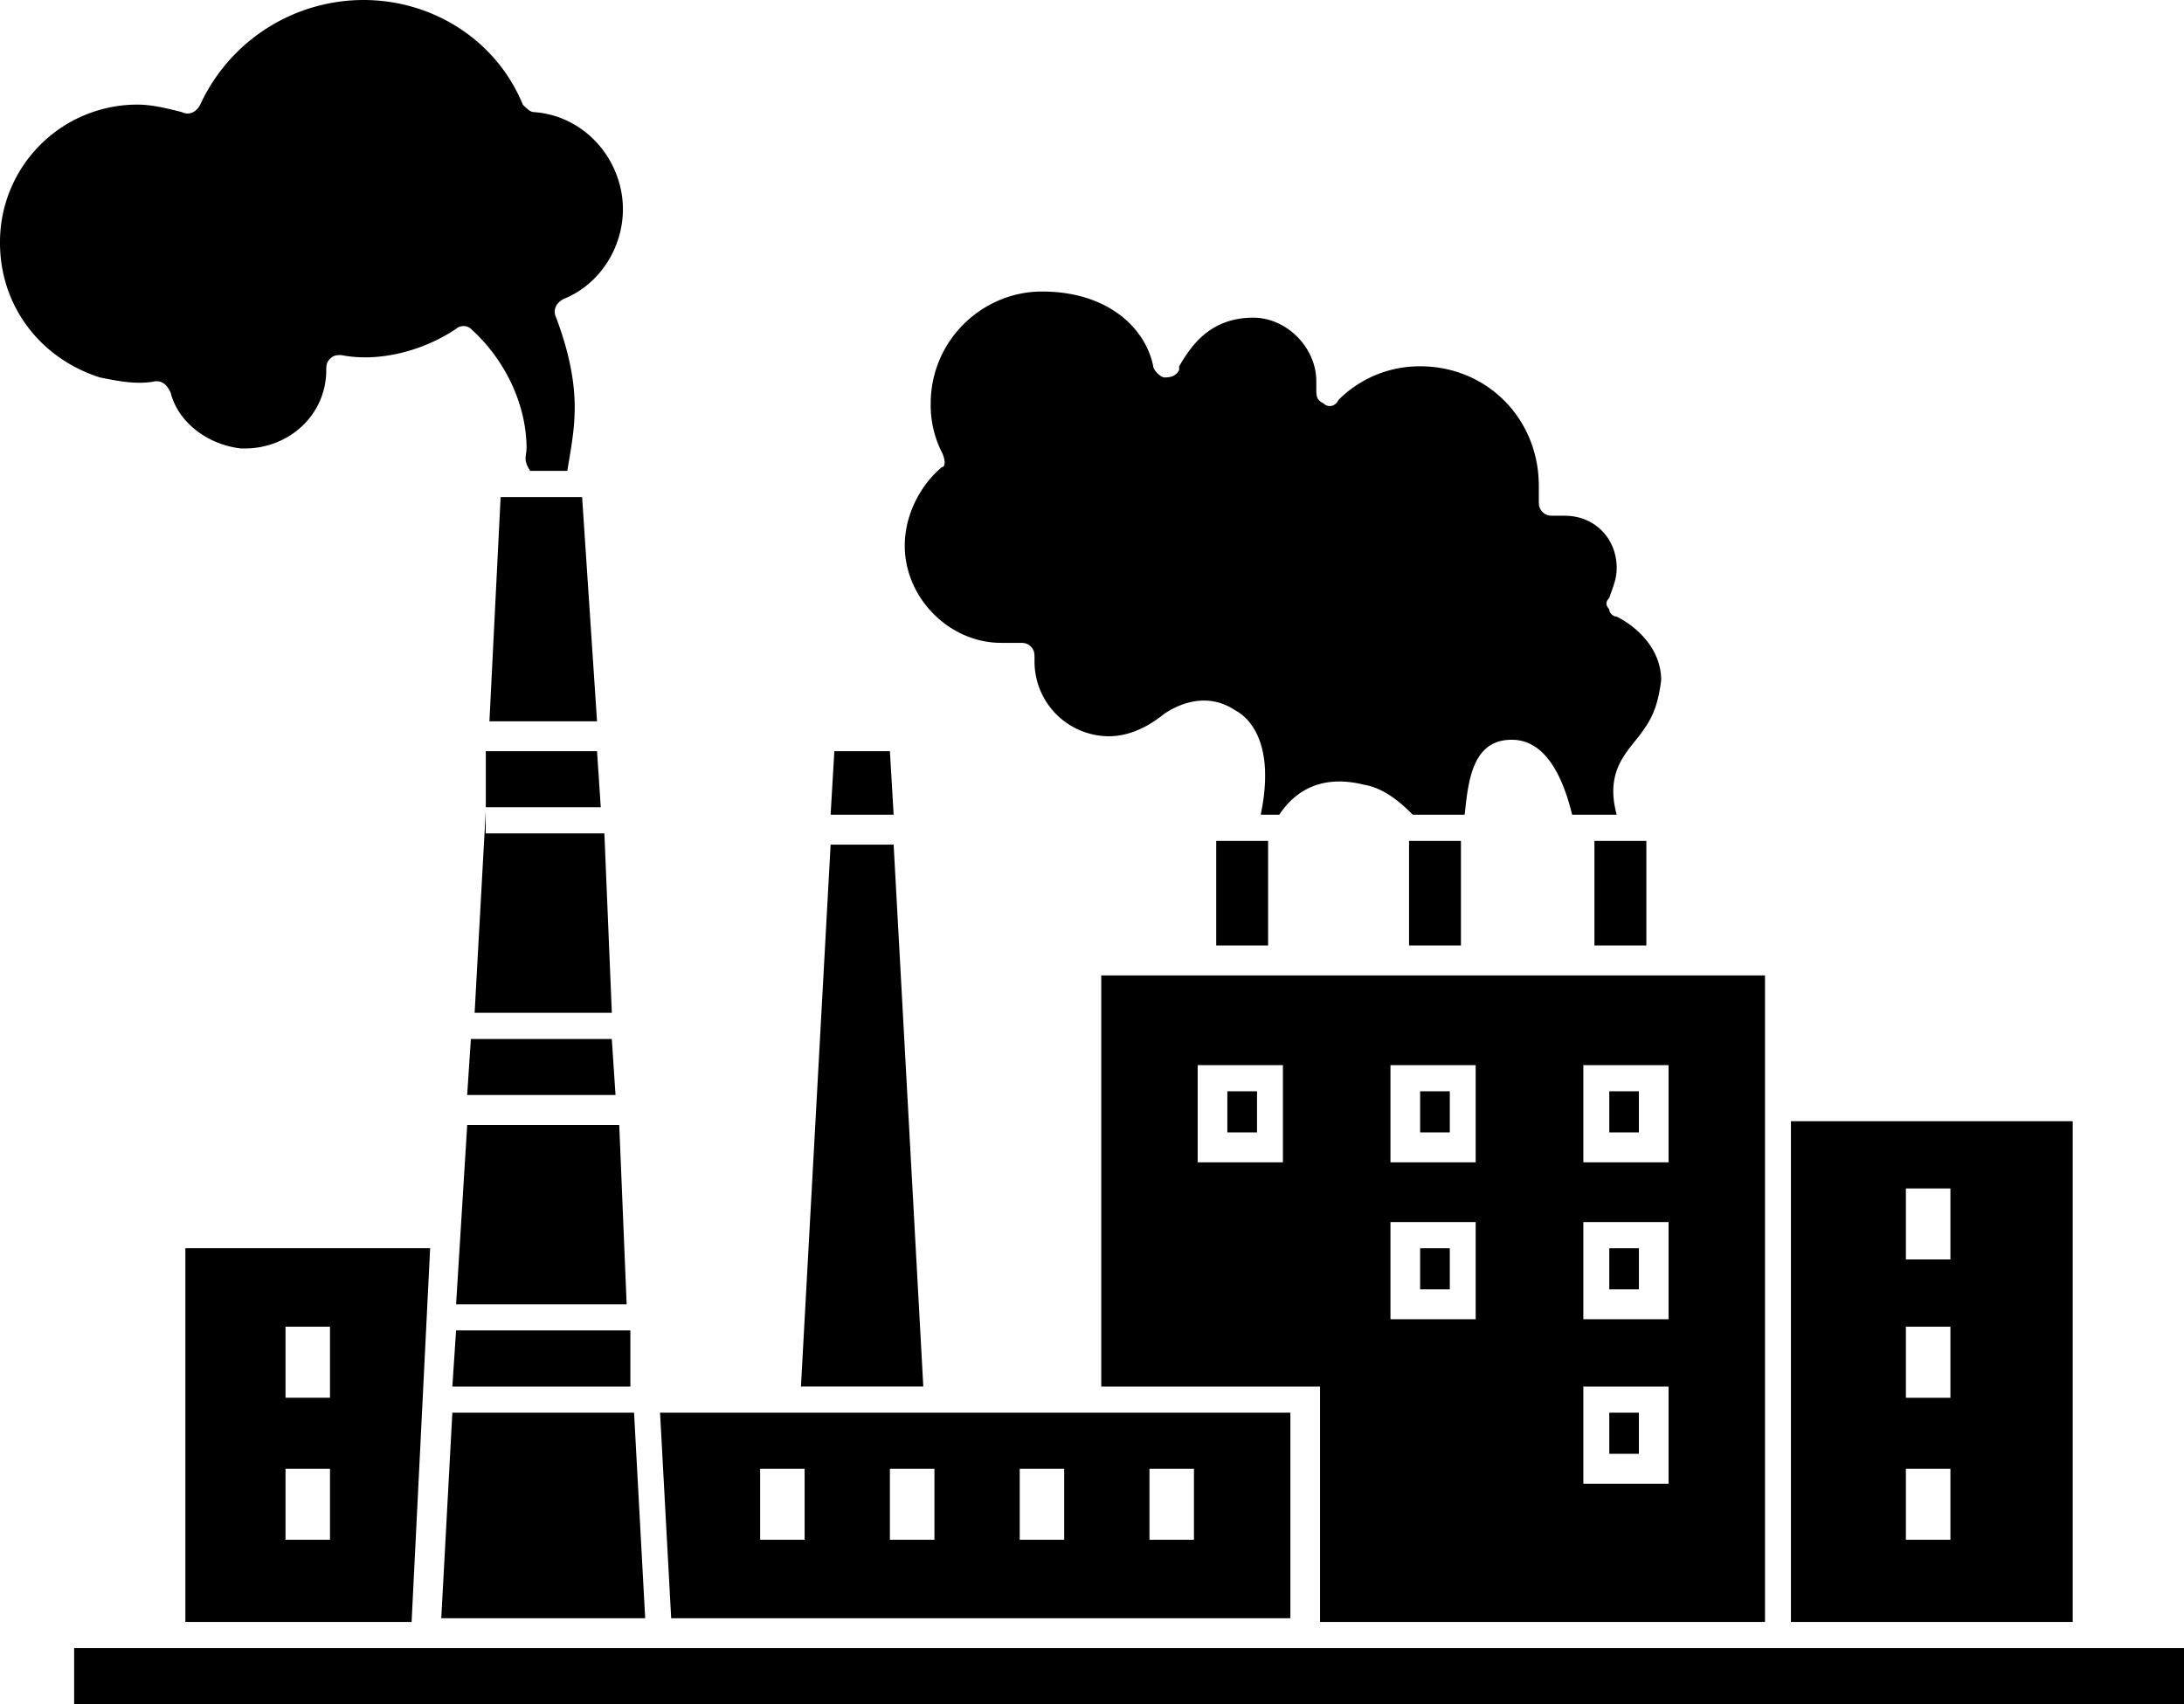 <svg width="41" height="32" viewBox="0 0 41 32" xmlns="http://www.w3.org/2000/svg"><title>96E3A133-72E1-4DFC-B947-C4D2F871A867</title><path d="M9.885 8.421c0-.842-.418-1.684-1.045-2.246a.21.21 0 0 0-.278 0c-.627.421-1.462.632-2.158.492-.07 0-.14 0-.209.07-.07.07-.07.14-.07.21 0 .842-.695 1.474-1.53 1.474h-.07c-.627-.07-1.184-.491-1.323-1.053-.07-.14-.14-.21-.278-.21-.348.07-.696 0-1.045-.07C.766 6.737 0 5.754 0 4.56a2.58 2.58 0 0 1 2.576-2.596c.278 0 .556.07.835.14.14.07.278 0 .348-.14A3.38 3.38 0 0 1 6.822 0c1.322 0 2.506.772 2.993 1.965.07.07.14.14.209.14.974.07 1.67.913 1.67 1.825 0 .702-.417 1.403-1.113 1.684-.14.07-.21.21-.14.35.21.562.348 1.124.348 1.685 0 .421-.07.772-.139 1.193h-.696c-.14-.21-.07-.28-.07-.42zm20.882 5.404c-.278.35-.626.701-.417 1.473h-.836c-.139-.561-.417-1.333-1.044-1.403-.835-.07-.905.772-.974 1.403h-.975c-.139-.14-.487-.491-.905-.561-.835-.21-1.322.14-1.6.561h-.349c.279-1.333-.209-1.824-.487-1.965-.418-.28-.905-.21-1.323.07-.348.281-.696.422-1.044.422a1.402 1.402 0 0 1-1.392-1.404v-.07c0-.07 0-.14-.07-.21-.07-.07-.139-.07-.208-.07h-.348c-.975 0-1.81-.843-1.81-1.825 0-.562.278-1.123.696-1.474.07 0 .07-.14 0-.28a1.955 1.955 0 0 1-.209-.913c0-1.193.975-2.105 2.088-2.105 1.253 0 1.95.701 2.089 1.403 0 .07.139.21.208.21.07 0 .21 0 .279-.14v-.07c.209-.35.557-.912 1.392-.912.626 0 1.183.561 1.183 1.193v.14c0 .14 0 .21.14.28.07.071.208.071.278-.07a2.15 2.15 0 0 1 1.531-.63c1.253 0 2.228.982 2.228 2.245v.28c0 .07 0 .14.07.211.07.07.139.07.208.07h.21c.556 0 .974.421.974.983 0 .21-.07.35-.14.561-.07.07-.07.14 0 .21 0 .07.07.14.14.14.417.211.835.633.835 1.194-.07.561-.209.772-.418 1.053zM1.323 32H41v-1.053H1.392V32h-.07zm25.129-14.246h.974V15.79h-.974v1.965zm3.48 0h.975V15.79h-.975v1.965zM12.39 26.526h11.834v3.86H12.6l-.209-3.86zm9.189 2.386h.835V27.58h-.835v1.333zm-2.436 0h.835V27.58h-.835v1.333zm-2.437 0h.836V27.58h-.836v1.333zm-2.436 0h.835V27.58h-.835v1.333zm2.506-13.052h-1.183l-.557 10.175h2.297l-.557-10.175zm0-.562h-1.183l.07-1.193h1.043l.07 1.193zM3.48 23.438h4.595l-.348 7.018H3.48V23.44zm1.88 2.808h.835v-1.334H5.36v1.334zm0 2.666h.835V27.58H5.36v1.333zm3.132-2.386l-.208 3.86h3.828l-.209-3.86h-3.41zm3.342-.49H8.492l.07-1.054h3.272v1.053zm-.07-1.545H8.562l.209-3.368h2.854l.139 3.368zm-.557-10.947H9.188l.21-4.21h1.53l.28 4.21zm.279 5.474H8.91l.209-3.79v.421h2.227l.14 3.369zm.07 1.543H8.77l.07-1.052h2.645l.07 1.052zm-.28-5.403H9.12v-1.053h2.088l.07 1.053zm22.345 5.895h5.29v9.403h-5.29v-9.403zm2.158 2.596h.836v-1.333h-.836v1.333zm0 2.597h.836v-1.334h-.836v1.334zm0 2.666h.836V27.58h-.836v1.333zm-5.568-7.649h.556v-.772h-.556v.772zm0 5.263h.556v.772h-.556v-.772zm-3.55-3.087h.556v.772h-.557v-.772zm0-2.948h.556v.772h-.557v-.772zm-3.62 0h.557v.772h-.557v-.772zm-2.367 5.544h4.107v4.421h8.353v-12.14h-12.46v7.72zM29.724 20h1.6v1.825h-1.6V20zm0 2.947h1.6v1.825h-1.6v-1.825zm0 3.088h1.6v1.825h-1.6v-1.825zM26.103 20h1.6v1.825h-1.6V20zm0 2.947h1.6v1.825h-1.6v-1.825zM22.484 20h1.6v1.825h-1.6V20zm7.727 3.439h.556v.772h-.556v-.772zm-7.38-5.685h.975V15.79h-.974v1.965z"/></svg>